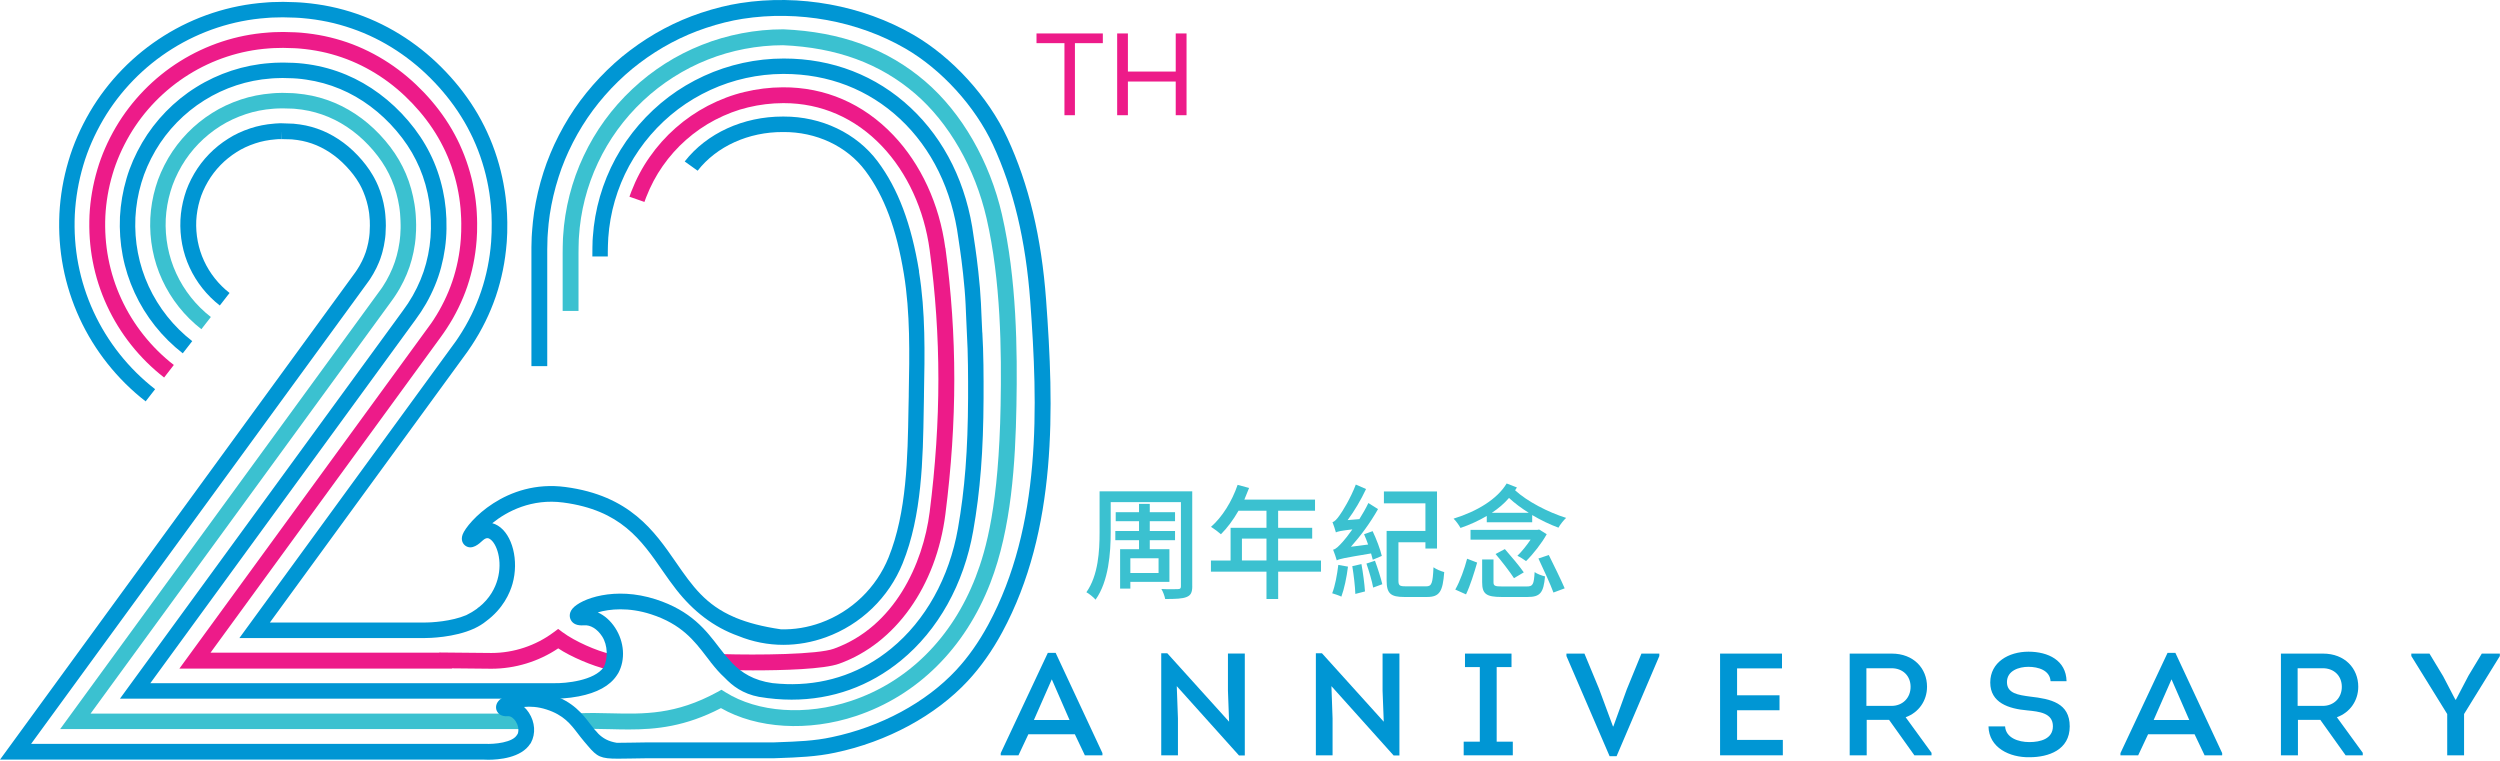 <svg width="654" height="199" viewBox="0 0 654 199" fill="none" xmlns="http://www.w3.org/2000/svg">
<g clip-path="url(#clip0_1279_7803)">
<path d="M271.15 11.29V8.75H288.5V11.29H281.2V30.14H278.46V11.29H271.15Z" fill="#ED1B89"/>
<path d="M307.57 30.14V21.33H295.06V30.14H292.25V8.75H295.06V18.72H307.57V8.75H310.4V30.14H307.57Z" fill="#ED1B89"/>
<path d="M270.47 188.35H279.79L275.15 177.71L270.47 188.35ZM269.02 192.08L266.43 197.59H261.79V197.02L274.11 170.79H276.16L288.4 197.02V197.59H283.8L281.18 192.08H269.01H269.02Z" fill="#0096D4"/>
<path d="M307.84 179.49L308.15 187.93V197.59H303.78V170.9H305.37L321.53 188.8L321.23 180.67V170.97H325.64V197.63H324.12L307.84 179.49Z" fill="#0096D4"/>
<path d="M348.3 179.49L348.6 187.93V197.59H344.23V170.9H345.83L361.99 188.8L361.68 180.67V170.97H366.09V197.63H364.57L348.3 179.49Z" fill="#0096D4"/>
<path d="M395.75 194.02V197.59H382.9V194.02H387.12V174.51H383.24V170.98H395.41V174.51H391.53V194.02H395.75Z" fill="#0096D4"/>
<path d="M422.06 190.02L425.56 180.36L429.4 170.98H434.08V171.62L422.9 197.82H421.07L409.78 171.62V170.98H414.49L418.3 180.17L421.95 190.02H422.06Z" fill="#0096D4"/>
<path d="M466.17 174.85H454.42V181.89H465.52V185.8H454.42V193.56H466.39V197.59H449.97V170.98H466.17V174.85Z" fill="#0096D4"/>
<path d="M494.83 184.66C497.72 184.66 499.81 182.57 499.81 179.68C499.81 176.79 497.76 174.81 494.83 174.81H488.25V184.66H494.83ZM505.29 196.94V197.59H500.8L494.18 188.31H488.33V197.59H483.88V170.98H494.87C500.65 170.98 504.11 174.89 504.11 179.65C504.11 183.34 501.9 186.42 498.52 187.63L505.29 196.94Z" fill="#0096D4"/>
<path d="M524.53 190.02C524.72 193.02 527.99 194.13 530.88 194.13C533.77 194.13 537.04 193.29 537.04 189.99C537.04 186.49 533.43 186.15 530.35 185.84C525.48 185.42 520.65 183.86 520.65 178.54C520.65 173.22 525.48 170.48 530.65 170.48C535.82 170.48 540.5 172.76 540.61 178.2H536.43C536.24 175.35 533.24 174.44 530.61 174.44C528.18 174.44 525.02 175.43 525.02 178.43C525.02 181.43 528.02 181.81 531.1 182.23C536.5 182.84 541.44 183.9 541.44 190.03C541.44 196.16 535.93 198.09 530.95 198.09C525.74 198.2 520.3 195.62 520.19 190.03H524.52L524.53 190.02Z" fill="#0096D4"/>
<path d="M563.39 188.35H572.71L568.07 177.71L563.4 188.35H563.39ZM561.94 192.08L559.35 197.59H554.71V197.02L567.03 170.79H569.08L581.32 197.02V197.59H576.72L574.1 192.08H561.93H561.94Z" fill="#0096D4"/>
<path d="M607.64 184.66C610.53 184.66 612.62 182.57 612.62 179.68C612.62 176.79 610.57 174.81 607.64 174.81H601.06V184.66H607.64ZM618.1 196.94V197.59H613.61L606.99 188.31H601.14V197.59H596.69V170.98H607.68C613.46 170.98 616.92 174.89 616.92 179.65C616.92 183.34 614.71 186.42 611.33 187.63L618.1 196.94Z" fill="#0096D4"/>
<path d="M642.47 183.03L645.78 176.71L649.24 170.98H653.96V171.62L644.6 186.79V197.59H640.19V186.79L630.8 171.62V170.98H635.55L639.13 176.91L642.32 183.03H642.47Z" fill="#0096D4"/>
<path d="M23.69 186.68L102.28 78.95L102.9 78.09L103.12 77.77C103.25 77.58 103.38 77.39 103.5 77.2C103.88 76.63 104.22 76.05 104.58 75.44C105.99 72.96 107.04 70.42 107.71 67.9C108.07 66.58 108.34 65.25 108.54 63.84C108.59 63.5 108.63 63.15 108.67 62.78L108.72 62.27L108.84 60.34L108.86 58.79L108.83 57.68C108.83 57.24 108.8 56.85 108.77 56.48L108.72 55.8C108.72 55.65 108.7 55.5 108.68 55.38L108.58 54.48C108.55 54.24 108.52 54 108.48 53.76L108.43 53.41C108.32 52.73 108.2 52.06 108.05 51.4C107.78 50.12 107.4 48.78 106.93 47.4C106.44 46.01 105.93 44.81 105.33 43.63C104.16 41.28 102.62 38.96 100.74 36.76C100.27 36.2 99.78 35.67 99.32 35.18C98.89 34.72 98.38 34.22 97.81 33.67C96.75 32.68 95.68 31.77 94.63 30.99C92.4 29.32 89.99 27.93 87.47 26.87C86.21 26.34 84.9 25.89 83.59 25.52C82.32 25.16 81 24.89 79.56 24.68C78.88 24.58 78.18 24.5 77.47 24.44L76.87 24.39C76.76 24.39 76.65 24.38 76.55 24.37L74.07 24.3C73.92 24.3 73.77 24.3 73.64 24.3L72.23 24.34C72 24.34 71.75 24.36 71.5 24.39C71.39 24.39 71.28 24.41 71.15 24.42C68.3 24.64 65.56 25.18 63.02 26.03C60.26 26.95 57.73 28.14 55.53 29.54C50.82 32.48 46.85 36.56 44.03 41.34C42.56 43.88 41.44 46.43 40.72 48.92C39.93 51.59 39.46 54.33 39.32 57.08C39.06 62.67 40.13 68.26 42.44 73.23C44.75 78.25 48.29 82.71 52.68 86.12L55.16 82.93C51.28 79.92 48.15 75.98 46.11 71.54C44.08 67.15 43.13 62.22 43.36 57.29C43.49 54.86 43.9 52.43 44.61 50.06C45.24 47.88 46.23 45.63 47.53 43.38C50.01 39.16 53.52 35.56 57.69 32.95C59.63 31.72 61.85 30.68 64.3 29.86C66.53 29.11 68.93 28.64 71.43 28.45C71.57 28.45 71.71 28.43 71.84 28.42C72 28.41 72.16 28.39 72.32 28.39L73.67 28.35C73.75 28.35 73.85 28.35 73.94 28.35L76.49 28.42C76.49 28.42 76.56 28.42 76.59 28.42L77.13 28.46C77.75 28.51 78.37 28.59 78.97 28.67C80.24 28.86 81.39 29.1 82.5 29.41C83.66 29.73 84.81 30.13 85.91 30.59C88.12 31.52 90.24 32.74 92.21 34.22C93.14 34.91 94.09 35.72 95.02 36.59C95.54 37.09 96 37.55 96.38 37.95C96.8 38.4 97.24 38.88 97.66 39.37C99.33 41.33 100.69 43.36 101.72 45.44C102.24 46.48 102.69 47.53 103.12 48.74C103.54 49.95 103.87 51.13 104.11 52.27C104.24 52.84 104.34 53.44 104.44 54.05L104.48 54.35C104.51 54.54 104.54 54.73 104.56 54.94L104.66 55.87C104.66 55.92 104.66 56 104.67 56.07L104.72 56.81C104.74 57.12 104.76 57.42 104.77 57.75L104.8 58.82V59.74L104.71 61.52L104.63 62.37C104.59 62.67 104.56 62.98 104.52 63.29C104.34 64.54 104.11 65.7 103.79 66.87C103.21 69.06 102.29 71.27 101.07 73.43C100.75 73.97 100.44 74.5 100.12 74.98L100.09 75.02C99.99 75.18 99.89 75.33 99.78 75.48L15.74 190.72H135.86V186.68H23.69Z" fill="#3BC1D0"/>
<path d="M147.23 165.44L146.01 164.53L144.79 165.44C140.13 168.91 134.36 170.82 128.57 170.82L114.89 170.69V170.73H55.08L115.16 88.37L115.96 87.25L116.21 86.89C116.42 86.58 116.64 86.27 116.82 85.98C117.43 85.06 117.97 84.16 118.43 83.37C120.52 79.7 122.11 75.87 123.13 72.01C123.65 70.08 124.06 68.07 124.34 66.05C124.41 65.55 124.47 65.05 124.53 64.52L124.67 63.02C124.68 62.88 124.69 62.74 124.7 62.61L124.8 60.71L124.82 58.36L124.79 57.03C124.79 56.52 124.75 56 124.72 55.55L124.66 54.65C124.65 54.47 124.64 54.28 124.61 54.08L124.45 52.54C124.41 52.15 124.35 51.77 124.29 51.39L124.23 51C124.09 50.12 123.91 49.09 123.68 48.03C123.27 46.12 122.71 44.14 122.02 42.15C121.63 41.05 121.28 40.14 120.92 39.3C120.74 38.86 120.54 38.42 120.34 37.98L120.16 37.58C119.99 37.22 119.81 36.85 119.64 36.51C117.89 32.99 115.63 29.59 112.91 26.41C112.35 25.75 111.74 25.07 110.92 24.2C110.28 23.53 109.62 22.87 108.83 22.12C107.33 20.7 105.77 19.39 104.22 18.23C100.94 15.77 97.39 13.74 93.67 12.17C91.79 11.38 89.85 10.71 87.88 10.17C85.97 9.64 83.96 9.21 81.88 8.91C80.9 8.77 79.89 8.65 78.87 8.56L78.06 8.5C77.74 8.48 77.43 8.46 77.14 8.45L74.35 8.37C74.2 8.37 74.04 8.36 73.82 8.37L71.52 8.42C71.15 8.43 70.79 8.46 70.44 8.49C70.29 8.5 70.14 8.51 69.97 8.53C61.91 9.11 54 11.71 47.09 16.03C40.22 20.32 34.42 26.28 30.31 33.26C28.18 36.9 26.55 40.65 25.46 44.37C24.31 48.27 23.61 52.28 23.41 56.32C23.23 60.44 23.51 64.5 24.26 68.38C25.02 72.36 26.27 76.25 27.97 79.93C31.35 87.27 36.52 93.78 42.93 98.76L45.47 95.48C39.59 90.91 34.84 84.94 31.74 78.2C30.18 74.82 29.04 71.26 28.34 67.6C27.65 64.03 27.39 60.31 27.56 56.53C27.75 52.83 28.38 49.14 29.45 45.55C30.45 42.14 31.95 38.71 33.9 35.36C37.66 28.96 42.99 23.49 49.3 19.55C55.63 15.58 62.89 13.2 70.26 12.67C70.43 12.66 70.6 12.65 70.77 12.63C71.06 12.61 71.34 12.58 71.64 12.58L73.86 12.53C73.99 12.53 74.1 12.53 74.22 12.53L77.05 12.61C77.29 12.61 77.53 12.63 77.76 12.65L78.52 12.71C79.44 12.79 80.37 12.9 81.27 13.03C83.17 13.31 85.02 13.69 86.76 14.18C88.56 14.68 90.34 15.29 92.05 16.01C95.46 17.44 98.71 19.31 101.72 21.56C103.15 22.63 104.58 23.83 105.95 25.13C106.68 25.83 107.3 26.45 107.88 27.06C108.64 27.87 109.21 28.5 109.73 29.11C112.23 32.04 114.31 35.16 115.92 38.39C116.08 38.72 116.24 39.04 116.4 39.37L116.56 39.71C116.74 40.11 116.92 40.51 117.1 40.93C117.43 41.7 117.75 42.54 118.11 43.54C118.74 45.36 119.25 47.17 119.63 48.93C119.84 49.9 120.01 50.86 120.13 51.64L120.18 52C120.23 52.34 120.28 52.68 120.32 53.03L120.48 54.52C120.5 54.68 120.5 54.81 120.51 54.94L120.57 55.86C120.6 56.26 120.63 56.71 120.64 57.13L120.67 58.42L120.65 60.56L120.56 62.42C120.56 62.5 120.56 62.57 120.54 62.67L120.41 64.1C120.36 64.56 120.3 65.02 120.24 65.49C119.98 67.35 119.61 69.19 119.13 70.96C118.2 74.48 116.75 77.97 114.85 81.32C114.43 82.03 113.94 82.88 113.37 83.73C113.19 84.01 113 84.28 112.81 84.56L46.93 174.9H118.23V174.84L128.57 174.94C134.75 174.94 140.9 173.06 146.03 169.61C149.25 171.78 155.09 174.26 158.9 175.12L159.8 171.12C156.06 170.28 150.33 167.74 147.26 165.45" fill="#ED1B89"/>
<path d="M247.29 64.86C245.76 53.44 240.93 42.96 233.69 35.35C225.84 27.1 215.86 22.78 204.78 22.84C201.38 22.86 198 23.27 194.72 24.07C191.56 24.82 188.34 26.03 185.16 27.68C179.11 30.84 173.85 35.48 169.95 41.08C168.06 43.76 166.44 46.79 165.16 50.1C164.98 50.55 164.82 51 164.66 51.46L168.58 52.83C168.72 52.42 168.87 52.02 169.03 51.61C170.2 48.61 171.65 45.88 173.35 43.46C176.88 38.39 181.62 34.2 187.08 31.35C189.96 29.86 192.85 28.76 195.7 28.09C198.69 27.36 201.78 26.99 204.87 26.98H205.02C214.83 26.98 223.7 30.86 230.7 38.21C237.34 45.19 241.78 54.84 243.2 65.41C246.24 88.15 246.24 109.92 243.2 133.94C241.48 147.49 234 164 218.15 169.7C213.96 171.24 198.28 171.39 188.76 171.11L188.64 175.26C189.01 175.27 192.42 175.37 196.91 175.37C204.63 175.37 215.54 175.09 219.57 173.61C234.29 168.31 244.93 153.31 247.32 134.47C250.42 110.08 250.42 87.97 247.32 64.86" fill="#ED1B89"/>
<path d="M262.13 56.19C258.93 42.23 251.62 29.52 242.08 21.33C232.14 12.79 220 8.32 204.97 7.67H204.91C204.91 7.67 204.89 7.67 204.88 7.67C197.64 7.67 190.3 9.08 183.64 11.73C176.86 14.41 170.72 18.32 165.39 23.33C160.06 28.33 155.78 34.22 152.68 40.81C149.59 47.34 147.74 54.6 147.31 61.77L147.27 62.42L147.21 64.46C147.19 65.18 147.19 65.7 147.19 66.22V81.34H151.34V66.21C151.34 65.73 151.34 65.25 151.36 64.57L151.41 62.66L151.45 62.03C151.84 55.36 153.56 48.64 156.43 42.58C159.31 36.46 163.28 31 168.23 26.35C173.11 21.76 178.96 18.04 185.17 15.59C191.33 13.14 198.13 11.84 204.84 11.83C218.88 12.45 230.18 16.59 239.38 24.49C248.26 32.12 255.08 44.02 258.09 57.13C261.83 73.46 262.02 91.83 261.76 106.01C261.28 132.11 258.02 143.75 255.23 150.96C249.06 166.92 237.47 178.43 222.59 183.37C210.82 187.28 198.24 186.4 189.77 181.09L188.74 180.44L187.67 181.03C176.73 187.01 168.47 186.81 159.72 186.6C156.99 186.53 154.16 186.47 151.26 186.6L151.45 190.75C154.2 190.62 156.95 190.69 159.61 190.75C161.21 190.79 162.82 190.83 164.45 190.83C171.65 190.83 179.3 190.08 188.6 185.24C198.05 190.64 211.44 191.46 223.89 187.32C239.97 181.98 252.47 169.6 259.09 152.46C264.6 138.2 265.63 121.01 265.9 106.09C266.17 91.68 265.98 72.98 262.13 56.21" fill="#3BC1D0"/>
<path d="M256.96 86.99C256.89 85.8 256.84 84.49 256.78 83.1C256.69 80.74 256.58 78.07 256.35 75.35C255.81 69.19 255.17 64.95 254.86 62.91C254.79 62.44 254.73 62.08 254.7 61.84C252.93 48.26 247.22 36.61 238.2 28.17C229.2 19.75 217.75 15.31 205.06 15.31H205.01H204.99C197.85 15.31 190.65 16.88 184.17 19.86C180.88 21.37 177.78 23.21 174.95 25.34C172.1 27.49 169.47 29.96 167.13 32.66C164.79 35.37 162.73 38.33 161.02 41.47C159.32 44.61 157.95 47.95 156.95 51.4C155.96 54.82 155.33 58.37 155.09 61.93C155.02 62.62 155.01 63.28 155 63.92C155 64.15 154.99 64.37 154.98 64.62L154.96 67.09H159V65.91L159.02 64.73C159.02 64.49 159.03 64.25 159.04 64.01C159.05 63.41 159.07 62.84 159.12 62.29V62.23C159.35 58.94 159.92 55.67 160.84 52.52C161.76 49.35 163.02 46.28 164.58 43.4C166.16 40.52 168.05 37.79 170.2 35.3C172.35 32.81 174.77 30.54 177.4 28.56C180 26.6 182.85 24.91 185.87 23.52C191.76 20.81 198.3 19.37 204.8 19.34C204.89 19.34 204.98 19.34 205.07 19.34C216.71 19.34 227.21 23.41 235.45 31.11C243.78 38.9 249.05 49.7 250.71 62.35C250.74 62.61 250.8 62.99 250.88 63.5C251.18 65.5 251.82 69.66 252.34 75.69C252.57 78.32 252.67 80.94 252.76 83.25C252.82 84.66 252.87 85.99 252.94 87.23C253.25 92.39 253.27 98.67 253.25 104.14C253.19 117.8 252.4 127.99 250.6 138.24C248.33 151.13 242.13 162.29 233.14 169.66C225.7 175.76 216.89 178.92 207.32 178.98L205.77 178.96C204.54 178.92 203.3 178.84 202.05 178.7C197.12 177.99 194.04 176 191.55 173.47C191.31 173.2 191.08 172.93 190.84 172.66C190.47 172.23 190.08 171.8 189.69 171.36C189.15 170.71 188.63 170.03 188.11 169.35C184.68 164.86 180.8 159.78 171.57 156.79C160.76 153.3 151.93 156.68 149.8 159.17C148.63 160.54 149.13 161.8 149.31 162.15C149.87 163.24 151.03 163.72 152.77 163.58C154.47 163.44 156.24 164.52 157.51 166.47C159.04 168.82 159.03 172.27 157.97 174.48C155.51 178.11 147.86 178.78 145.07 178.72H39.33L108.68 83.66C109.69 82.3 110.63 80.87 111.48 79.39C113.23 76.31 114.55 73.13 115.39 69.95C116.28 66.61 116.76 63.21 116.8 59.85C116.87 56.31 116.54 52.9 115.84 49.72C115.1 46.32 113.97 43.08 112.46 40.09C111 37.16 109.1 34.3 106.8 31.61C102.25 26.26 96.63 22.09 90.56 19.55C87.41 18.23 84.09 17.31 80.71 16.82C78.85 16.55 77.18 16.42 75.63 16.41L74.2 16.37C74.05 16.37 73.9 16.37 73.75 16.37L71.87 16.42C71.57 16.42 71.27 16.45 70.97 16.48C70.84 16.49 70.71 16.5 70.56 16.51C63.79 17 57.13 19.18 51.32 22.81C45.53 26.42 40.65 31.44 37.19 37.32C35.39 40.41 34.02 43.55 33.11 46.66C32.14 49.94 31.56 53.32 31.38 56.71C31.23 60.19 31.47 63.61 32.1 66.87C32.74 70.22 33.79 73.48 35.22 76.58C38.06 82.76 42.41 88.24 47.81 92.43L50.29 89.24C45.41 85.45 41.47 80.49 38.89 74.89C37.6 72.09 36.65 69.14 36.07 66.11C35.5 63.16 35.28 60.06 35.42 56.91C35.58 53.85 36.1 50.78 36.99 47.8C37.81 45 39.05 42.16 40.68 39.36C43.8 34.05 48.22 29.51 53.46 26.24C58.72 22.95 64.73 20.98 70.83 20.54C70.98 20.53 71.14 20.52 71.29 20.5C71.51 20.48 71.74 20.46 71.96 20.46L73.76 20.41C73.86 20.41 73.96 20.41 74.06 20.41L75.55 20.45C76.95 20.46 78.45 20.58 80.12 20.83C83.16 21.27 86.14 22.09 88.98 23.28C94.48 25.57 99.57 29.36 103.71 34.23C105.8 36.68 107.52 39.25 108.83 41.9C110.19 44.59 111.21 47.51 111.87 50.59C112.5 53.47 112.79 56.56 112.73 59.8C112.69 62.84 112.27 65.9 111.46 68.92C110.7 71.78 109.52 74.63 107.95 77.39C107.18 78.73 106.33 80.03 105.4 81.27L31.38 182.77H145.01C145.01 182.77 145.12 182.77 145.26 182.77C146.04 182.77 148.54 182.72 151.39 182.17C156.19 181.24 159.54 179.4 161.34 176.7C161.51 176.47 161.65 176.25 161.76 176.05C163.65 172.56 163.33 167.92 160.93 164.24C159.71 162.37 158.13 160.98 156.38 160.2C159.48 159.3 164.42 158.79 170.3 160.69C178.31 163.28 181.63 167.63 184.85 171.83C185.21 172.3 185.56 172.76 185.93 173.23L185.91 173.25C185.97 173.31 186.03 173.37 186.09 173.44C187.14 174.77 188.24 176.07 189.55 177.26C191.63 179.43 194.25 181.48 198.6 182.31H198.65C201.51 182.79 204.32 183.03 207.08 183.03C217.68 183.03 227.44 179.56 235.7 172.79C245.44 164.81 252.14 152.79 254.58 138.94C256.43 128.46 257.24 118.06 257.3 104.16C257.32 98.63 257.3 92.27 256.98 86.99" fill="#0096D4"/>
<path d="M73.56 36.35L73.61 34.27V36.35H73.56ZM273.66 78.47C272.45 62.05 269.13 48.2 263.53 36.11C258.52 25.31 249.08 14.95 238.89 9.07C225.62 1.41 209.13 -1.6 193.66 0.81C190.38 1.32 186.92 2.18 183.38 3.36C176.76 5.56 170.5 8.88 164.76 13.23C162.07 15.25 159.43 17.63 156.9 20.29C154.44 22.89 152.21 25.65 150.27 28.5C148.3 31.41 146.55 34.51 145.05 37.72C144.95 37.94 144.85 38.15 144.76 38.37C144.5 38.94 144.23 39.53 143.98 40.16L143.04 42.55L143.01 42.62C142.48 44.12 141.88 45.87 141.4 47.65C140.43 51.19 139.75 54.69 139.41 58.01C139.33 58.66 139.28 59.3 139.24 59.91C139.22 60.15 139.2 60.39 139.18 60.67L139.15 61.06C139.13 61.38 139.1 61.7 139.09 62.02L139.02 64.6V95.78H143.16V65.26L143.23 62.16C143.23 61.9 143.26 61.64 143.28 61.38L143.31 60.98C143.33 60.73 143.35 60.47 143.37 60.22C143.41 59.63 143.45 59.07 143.52 58.48C143.85 55.35 144.48 52.08 145.4 48.74C145.84 47.1 146.41 45.46 146.9 44.04L147.82 41.7C148.03 41.17 148.27 40.65 148.52 40.1C148.62 39.88 148.72 39.65 148.81 39.46C150.2 36.47 151.84 33.57 153.69 30.84C155.5 28.18 157.59 25.59 159.89 23.15C162.26 20.66 164.73 18.44 167.24 16.55C172.62 12.47 178.49 9.36 184.67 7.31C187.99 6.2 191.23 5.4 194.28 4.92C208.84 2.65 224.34 5.48 236.8 12.67C246.29 18.15 255.08 27.8 259.75 37.86C265.14 49.48 268.33 62.87 269.51 78.78C271.53 106.14 272.52 137.5 258.52 163.42C256.07 167.95 253.25 171.95 250.13 175.3C242.26 183.76 230.41 190.16 217.59 192.84C213.04 193.83 208.49 193.99 203.67 194.16L202.42 194.21H169.28C167.54 194.23 166.06 194.26 164.8 194.28C163.4 194.31 162.27 194.33 161.36 194.32C159.11 193.95 157.7 193.11 156.52 191.94C156.29 191.67 156.05 191.39 155.77 191.08L155.74 191.1C155.3 190.58 154.87 190.02 154.42 189.43C152.42 186.81 149.93 183.55 144.21 181.7C137.34 179.48 131.84 181.7 130.41 183.37C129.59 184.33 129.67 185.39 130.01 186.06C130.29 186.61 131.04 187.51 132.87 187.36C133.69 187.3 134.46 188.01 134.91 188.7C135.46 189.55 135.89 190.91 135.39 192.11L135.33 192.09C134.33 194.29 129.19 194.72 126.86 194.59H126.8H8.14L93.01 78.25L96.41 73.58L96.46 73.51C96.5 73.44 96.55 73.37 96.6 73.31C96.7 73.17 96.79 73.04 96.88 72.89C97.16 72.47 97.41 72.05 97.65 71.64L97.71 71.53C98.28 70.53 98.73 69.61 99.08 68.75C99.3 68.25 99.47 67.76 99.62 67.33V67.29C99.77 66.87 99.92 66.41 100.05 65.9C100.22 65.29 100.33 64.79 100.42 64.33C100.53 63.77 100.62 63.26 100.68 62.78C100.72 62.53 100.75 62.28 100.78 62.03L100.85 61.29L100.94 59.05L100.91 57.85C100.91 57.69 100.91 57.53 100.89 57.42L100.82 56.43C100.82 56.3 100.8 56.18 100.79 56.06L100.73 55.5C100.71 55.32 100.69 55.14 100.66 54.96L100.6 54.57C100.52 54.09 100.44 53.59 100.33 53.11C100.12 52.13 99.84 51.14 99.46 50.04C99.27 49.5 99.1 49.06 98.92 48.64C98.85 48.47 98.78 48.31 98.7 48.15L98.48 47.66C98.41 47.51 98.33 47.35 98.25 47.2C98.15 46.99 98.05 46.8 97.95 46.62L97.9 46.52C97.79 46.32 97.68 46.13 97.57 45.94L97.52 45.85C97.26 45.4 96.98 44.96 96.69 44.52C96.07 43.6 95.4 42.73 94.73 41.94C94.36 41.5 93.97 41.08 93.59 40.67C93.17 40.23 92.7 39.77 92.36 39.44C91.52 38.65 90.71 37.96 89.89 37.36C88.17 36.07 86.33 35.01 84.41 34.2C83.45 33.8 82.46 33.46 81.46 33.18C80.96 33.04 80.51 32.93 79.97 32.82C79.45 32.71 78.93 32.62 78.41 32.55C77.88 32.47 77.33 32.41 76.77 32.36L73.69 32.25C73.62 32.25 73.52 32.25 73.39 32.25H73.13C72.96 32.27 72.79 32.28 72.63 32.28C72.45 32.28 72.29 32.29 72.17 32.3L71.73 32.34C69.51 32.51 67.4 32.93 65.46 33.58C63.27 34.31 61.38 35.2 59.7 36.28C56.06 38.55 52.99 41.7 50.82 45.4C49.65 47.42 48.82 49.33 48.28 51.23C47.67 53.29 47.31 55.4 47.2 57.52C47 61.85 47.83 66.15 49.6 69.97C51.38 73.84 54.11 77.28 57.5 79.92L60.05 76.64C57.18 74.41 54.88 71.5 53.37 68.23C51.88 65.01 51.18 61.37 51.34 57.72C51.44 55.93 51.74 54.14 52.26 52.38C52.72 50.79 53.42 49.19 54.41 47.48C56.24 44.36 58.83 41.71 61.92 39.77C63.33 38.87 64.92 38.12 66.79 37.5C68.4 36.96 70.17 36.61 72.06 36.46L72.42 36.43L72.62 36.41C72.85 36.41 73.08 36.41 73.33 36.39H73.58L76.1 36.45L76.42 36.47C76.89 36.51 77.35 36.56 77.81 36.63C78.25 36.69 78.69 36.77 79.12 36.86C79.57 36.96 79.93 37.04 80.35 37.16C81.19 37.39 82.01 37.68 82.8 38.01C84.4 38.69 85.95 39.58 87.4 40.67C88.1 41.18 88.79 41.77 89.49 42.43C89.9 42.82 90.28 43.21 90.56 43.5C90.89 43.85 91.24 44.23 91.56 44.61C92.15 45.29 92.72 46.04 93.24 46.81C93.48 47.17 93.72 47.55 93.92 47.9L93.96 47.97C94.05 48.13 94.14 48.29 94.23 48.45L94.28 48.55C94.36 48.7 94.44 48.84 94.52 49.01L94.55 49.07C94.61 49.19 94.67 49.31 94.72 49.43L94.91 49.85C94.97 49.97 95.02 50.09 95.08 50.25C95.23 50.61 95.38 50.99 95.53 51.42C95.84 52.33 96.08 53.17 96.26 54.01C96.35 54.4 96.42 54.82 96.49 55.26V55.3C96.51 55.39 96.52 55.48 96.54 55.57C96.56 55.69 96.58 55.81 96.59 55.97L96.74 57.75C96.74 57.8 96.74 57.86 96.74 57.92L96.76 59.06L96.69 60.95L96.63 61.56C96.6 61.77 96.58 61.99 96.55 62.21C96.49 62.62 96.42 63.05 96.33 63.51C96.24 63.95 96.15 64.34 96.01 64.84C95.9 65.26 95.79 65.62 95.67 65.98C95.53 66.36 95.39 66.75 95.22 67.16C94.93 67.88 94.54 68.67 94.08 69.47L94.04 69.54C93.82 69.92 93.61 70.28 93.38 70.61L93.34 70.67C93.28 70.77 93.21 70.86 93.15 70.95C93.1 71.03 93.04 71.11 92.99 71.19L0 198.72H126.71C126.9 198.73 127.27 198.75 127.75 198.75C130.33 198.75 136.36 198.32 138.74 194.52H138.77C138.81 194.45 138.85 194.38 138.89 194.31C140.18 191.94 139.97 188.93 138.36 186.45C137.98 185.87 137.56 185.37 137.09 184.94C138.68 184.77 140.7 184.87 142.96 185.6C147.46 187.05 149.27 189.42 151.18 191.92C151.67 192.56 152.16 193.2 152.69 193.82H152.68C153.11 194.32 153.47 194.74 153.79 195.12C156.21 197.99 157.16 198.47 161.64 198.47C162.56 198.47 163.64 198.45 164.9 198.43C166.15 198.41 167.61 198.38 169.32 198.36H202.48L203.84 198.31C208.62 198.14 213.57 197.96 218.47 196.9C232.09 194.05 244.74 187.2 253.18 178.13C256.54 174.52 259.57 170.23 262.18 165.4C276.71 138.5 275.72 106.43 273.66 78.48" fill="#0096D4"/>
<path d="M240.44 71C238.39 58.52 234.94 49.38 229.6 42.23C224.07 34.84 214.92 30.47 205.05 30.49C204.98 30.49 204.9 30.49 204.83 30.49C204.81 30.49 204.79 30.49 204.77 30.49C194.46 30.48 184.89 34.84 179.12 42.24L182.5 44.66C187.49 38.27 195.82 34.5 204.83 34.54C213.52 34.46 221.56 38.24 226.37 44.67C231.32 51.28 234.52 59.87 236.46 71.68C238.13 81.86 237.93 92.63 237.73 103.05V103.58C237.7 104.68 237.68 105.78 237.66 106.9C237.45 119.62 237.22 134.04 232.45 145.83C229.24 153.76 222.78 159.98 214.74 162.9C211.3 164.15 207.77 164.72 204.29 164.63C199.44 163.92 195.63 162.91 192.5 161.62C192.35 161.55 192.21 161.48 192.06 161.4V161.43C184.6 158.22 181.14 153.35 176.83 147.11C171.17 138.92 164.75 129.63 147.91 127.4C132.31 125.33 122.21 136.7 121.04 139.79C120.48 141.26 121.07 142.31 121.8 142.8C123.51 143.95 125.35 142.25 126.23 141.43C127.27 140.47 127.83 140.81 128.13 140.99C129.92 142.09 131.55 146.65 130.15 151.61C129.55 153.74 128.2 156.55 125.2 158.92L125.16 158.88C125.03 159.01 124.9 159.14 124.76 159.26C123.95 159.85 123.03 160.41 121.98 160.92C118.15 162.54 112.95 162.89 110.74 162.85H70.6L121.52 93.05L122.42 91.81L122.66 91.45C122.92 91.07 123.18 90.69 123.42 90.33C123.99 89.47 124.56 88.54 125.28 87.31C126.51 85.15 127.54 83.06 128.41 80.95C128.83 79.96 129.25 78.85 129.7 77.55C130.12 76.32 130.47 75.14 130.75 74.07C131.04 73 131.32 71.82 131.56 70.63C131.8 69.45 132 68.28 132.15 67.16C132.23 66.58 132.3 66 132.37 65.4L132.54 63.62C132.56 63.44 132.57 63.26 132.58 63.09L132.69 60.9L132.71 58.19L132.66 56.45C132.66 56.27 132.66 56.08 132.64 55.89L132.52 54.1C132.51 53.9 132.49 53.71 132.47 53.44L132.27 51.6C132.22 51.13 132.15 50.67 132.08 50.21L132.02 49.83C131.8 48.45 131.6 47.38 131.38 46.39C130.9 44.16 130.26 41.87 129.46 39.57C129.02 38.32 128.6 37.23 128.18 36.25C127.95 35.7 127.7 35.15 127.44 34.58L127.33 34.34C127.12 33.89 126.91 33.45 126.7 33.03C126.43 32.47 126.13 31.91 125.87 31.43C125.58 30.9 125.29 30.38 124.99 29.85C124.39 28.83 123.76 27.82 123.1 26.83C121.8 24.9 120.39 23.04 118.91 21.31C118.26 20.55 117.54 19.74 116.63 18.78C115.88 17.99 115.15 17.27 114.26 16.41C112.53 14.78 110.74 13.27 108.94 11.93C105.15 9.09 101.03 6.73 96.71 4.91C94.53 4 92.27 3.21 89.98 2.58C88.86 2.27 87.65 1.97 86.48 1.73C85.33 1.49 84.16 1.28 83.01 1.12C81.88 0.95 80.72 0.82 79.55 0.72L78.68 0.65C78.29 0.62 77.85 0.59 77.41 0.58L74.18 0.49C74.11 0.49 74.03 0.49 73.93 0.49L71.2 0.55C70.92 0.55 70.67 0.57 70.41 0.59L69.38 0.67C60.05 1.34 50.9 4.34 42.91 9.35C34.97 14.31 28.26 21.19 23.52 29.26C21.07 33.45 19.18 37.78 17.91 42.12C16.57 46.62 15.77 51.27 15.54 55.94C15.32 60.69 15.65 65.38 16.52 69.88C17.4 74.48 18.85 78.98 20.81 83.24C24.72 91.73 30.7 99.26 38.1 105L40.58 101.81C33.68 96.46 28.12 89.45 24.48 81.55C22.65 77.58 21.31 73.4 20.48 69.11C19.67 64.92 19.37 60.55 19.57 56.13C19.79 51.79 20.54 47.46 21.78 43.26C22.96 39.23 24.72 35.21 27 31.3C31.41 23.8 37.65 17.39 45.05 12.77C52.48 8.12 60.99 5.32 69.67 4.7L70.7 4.62C70.88 4.61 71.06 4.59 71.28 4.59L74 4.53L77.32 4.62C77.67 4.62 78.03 4.65 78.37 4.68L79.22 4.75C80.3 4.84 81.38 4.97 82.43 5.12C83.51 5.28 84.59 5.47 85.66 5.69C86.74 5.91 87.86 6.19 88.9 6.48C91.02 7.07 93.12 7.8 95.15 8.64C99.16 10.32 102.99 12.52 106.52 15.17C108.2 16.42 109.87 17.83 111.47 19.34C112.31 20.14 112.99 20.83 113.69 21.56C114.54 22.46 115.22 23.21 115.82 23.93C117.2 25.54 118.52 27.28 119.73 29.08C120.34 29.99 120.93 30.94 121.48 31.87C121.76 32.35 122.03 32.84 122.3 33.33C122.54 33.78 122.82 34.3 123.07 34.82C123.28 35.23 123.47 35.64 123.67 36.05L123.77 36.27C124 36.77 124.23 37.29 124.45 37.81C124.84 38.73 125.24 39.75 125.64 40.9C126.38 43.03 126.98 45.16 127.42 47.24C127.62 48.16 127.81 49.15 128.01 50.43L128.06 50.79C128.12 51.21 128.18 51.63 128.23 52.06L128.42 53.84C128.44 54.05 128.45 54.21 128.46 54.37L128.58 56.16C128.58 56.3 128.59 56.42 128.59 56.55L128.63 58.22L128.61 60.76L128.5 62.9C128.5 63.01 128.49 63.13 128.48 63.27L128.32 64.98C128.26 65.52 128.2 66.06 128.12 66.61C127.97 67.66 127.79 68.75 127.57 69.84C127.35 70.94 127.09 72.04 126.82 73.04C126.56 74.04 126.23 75.13 125.85 76.26C125.44 77.46 125.05 78.48 124.66 79.41C123.85 81.38 122.89 83.32 121.75 85.32C121.08 86.47 120.55 87.33 120.01 88.14C119.78 88.49 119.55 88.83 119.31 89.18L62.62 166.92H110.67C110.67 166.92 110.78 166.92 110.91 166.92C112.27 166.92 118.85 166.79 123.99 164.45H124.02C124.08 164.42 124.14 164.39 124.2 164.35C125.27 163.84 126.27 163.24 127.15 162.52C131.63 159.22 133.39 155.13 134.07 152.73C135.78 146.67 134.07 139.84 130.24 137.5C129.77 137.21 129.28 137 128.78 136.87C132.64 133.74 139.1 130.37 147.34 131.46C162.37 133.45 167.74 141.22 173.42 149.44C174.53 151.04 175.66 152.64 176.88 154.2C181.3 159.86 186.66 164.06 193.14 166.37C196.92 167.91 200.91 168.69 204.93 168.69C208.65 168.69 212.41 168.03 216.07 166.7C225.19 163.39 232.51 156.33 236.14 147.35C241.2 134.86 241.44 120.04 241.65 106.97C241.67 105.86 241.69 104.76 241.71 103.66V103.13C241.92 92.53 242.13 81.57 240.4 71.03" fill="#0096D4"/>
<path d="M295.7 149.89H303.08V146.04H295.7V149.89ZM295.7 152.22V153.97H293.02V143.67H297.97V141.31H291.77V138.91H297.97V136.35H291.87V133.99H297.97V131.82H300.78V133.99H307.39V136.35H300.78V138.91H307.39V141.31H300.78V143.67H305.92V152.22H295.7ZM311.9 153.36C311.9 155.01 311.48 155.76 310.4 156.18C309.31 156.63 307.59 156.7 304.81 156.7C304.68 155.95 304.24 154.76 303.82 154.08C305.67 154.18 307.62 154.14 308.16 154.11C308.74 154.11 308.93 153.92 308.93 153.37V131.35H290.56V139.25C290.56 144.53 290.05 152.04 286.6 156.87C286.12 156.29 284.88 155.28 284.2 154.93C287.33 150.49 287.65 144.08 287.65 139.25V128.53H311.89V153.37L311.9 153.36Z" fill="#3BC1D0"/>
<path d="M331.31 140.89H324.89V146.62H331.31V140.89ZM345.58 149.54H334.37V156.7H331.31V149.54H316.78V146.63H321.92V138.08H331.31V133.61H323.99C322.62 136.01 321.02 138.15 319.39 139.76C318.82 139.24 317.54 138.27 316.8 137.82C319.74 135.26 322.29 131.15 323.76 126.84L326.76 127.65C326.38 128.65 325.93 129.72 325.52 130.7H344.01V133.61H334.36V138.08H343.27V140.9H334.36V146.63H345.57V149.54H345.58Z" fill="#3BC1D0"/>
<path d="M373.08 153.39C374.55 153.39 374.81 152.58 375 148.4C375.7 148.92 376.98 149.44 377.81 149.66C377.43 154.71 376.63 156.17 373.31 156.17H367.37C363.82 156.17 362.74 155.29 362.74 151.86V138.9H372.89V131.68H362.03V128.57H375.92V143.5H372.89V141.85H365.83V151.86C365.83 153.16 366.12 153.38 367.72 153.38H373.08V153.39ZM359.69 146.68C360.42 148.66 361.22 151.18 361.61 152.83L359.22 153.71C358.93 152.03 358.13 149.4 357.46 147.43L359.7 146.68H359.69ZM356.15 147.56C356.57 149.83 356.95 152.74 357.08 154.72L354.56 155.37C354.49 153.39 354.14 150.41 353.76 148.11L356.16 147.56H356.15ZM359.12 146.43C359.02 145.98 358.86 145.39 358.67 144.78C351.48 145.98 350.37 146.21 349.7 146.59C349.54 146.01 349.06 144.55 348.74 143.8C349.51 143.64 350.24 142.86 351.29 141.7C351.77 141.18 352.7 140.02 353.78 138.49C350.65 138.85 349.95 139.04 349.47 139.27C349.31 138.69 348.89 137.33 348.58 136.58C349.12 136.48 349.73 135.8 350.4 134.86C351.11 133.92 353.37 130.26 354.68 126.76L357.36 127.93C356.02 130.78 354.3 133.7 352.54 136.06L355.61 135.8C356.44 134.47 357.3 133.01 357.97 131.59L360.49 133.18C358.51 136.71 355.95 140.18 353.4 143.03L357.9 142.45C357.55 141.51 357.23 140.6 356.84 139.76L359.08 138.95C360.07 141.02 361.09 143.74 361.48 145.43L359.12 146.43ZM352.63 148.24C352.28 151.06 351.64 154.1 350.9 156.08C350.36 155.79 349.14 155.4 348.5 155.2C349.27 153.26 349.78 150.41 350.1 147.78L352.62 148.23L352.63 148.24Z" fill="#3BC1D0"/>
<path d="M405.17 145.2C406.54 147.99 408.39 151.71 409.32 153.91L406.38 155.01C405.58 152.81 403.79 148.95 402.45 146.1L405.17 145.19V145.2ZM393.67 143.64C395.3 145.49 397.53 148.14 398.62 149.73L396.06 151.25C395.01 149.63 392.9 146.88 391.24 144.93L393.67 143.64ZM399.93 134.15C398.04 132.98 396.26 131.66 394.76 130.26C393.48 131.75 391.98 133.01 390.26 134.15H399.94H399.93ZM399.38 153.42C401.01 153.42 401.26 152.93 401.46 149.66C402.1 150.14 403.38 150.6 404.18 150.79C403.79 155.1 402.9 156.17 399.61 156.17H392.81C388.75 156.17 387.73 155.33 387.73 152.32V146.36H390.7V152.29C390.7 153.26 391.05 153.42 393 153.42H399.39H399.38ZM404.62 139.75C403.34 142.08 401.04 145 399.22 146.78C398.65 146.36 397.63 145.71 396.95 145.39C398.13 144.26 399.38 142.67 400.4 141.18H384.69V138.62H402.16L402.64 138.52L404.62 139.75ZM380.7 154.23C381.95 152.06 383.13 148.72 383.8 146.16L386.42 147.17C385.69 149.73 384.6 153.23 383.51 155.49L380.7 154.23ZM396.83 127.51C396.67 127.77 396.51 128 396.35 128.26C399.51 131.17 405.01 134.02 409.7 135.48C409.06 136.06 408.13 137.23 407.69 138.04C405.49 137.23 403.12 136.1 400.82 134.74V136.62H388.94V134.97C386.86 136.2 384.53 137.27 382.07 138.11C381.69 137.4 380.82 136.2 380.25 135.68C386.41 133.77 391.65 130.6 394.14 126.48L396.83 127.52V127.51Z" fill="#3BC1D0"/>
</g>
<defs>
<clipPath id="clip0_1279_7803">
<rect width="653.96" height="198.75" fill="white"/>
</clipPath>
</defs>
</svg>
